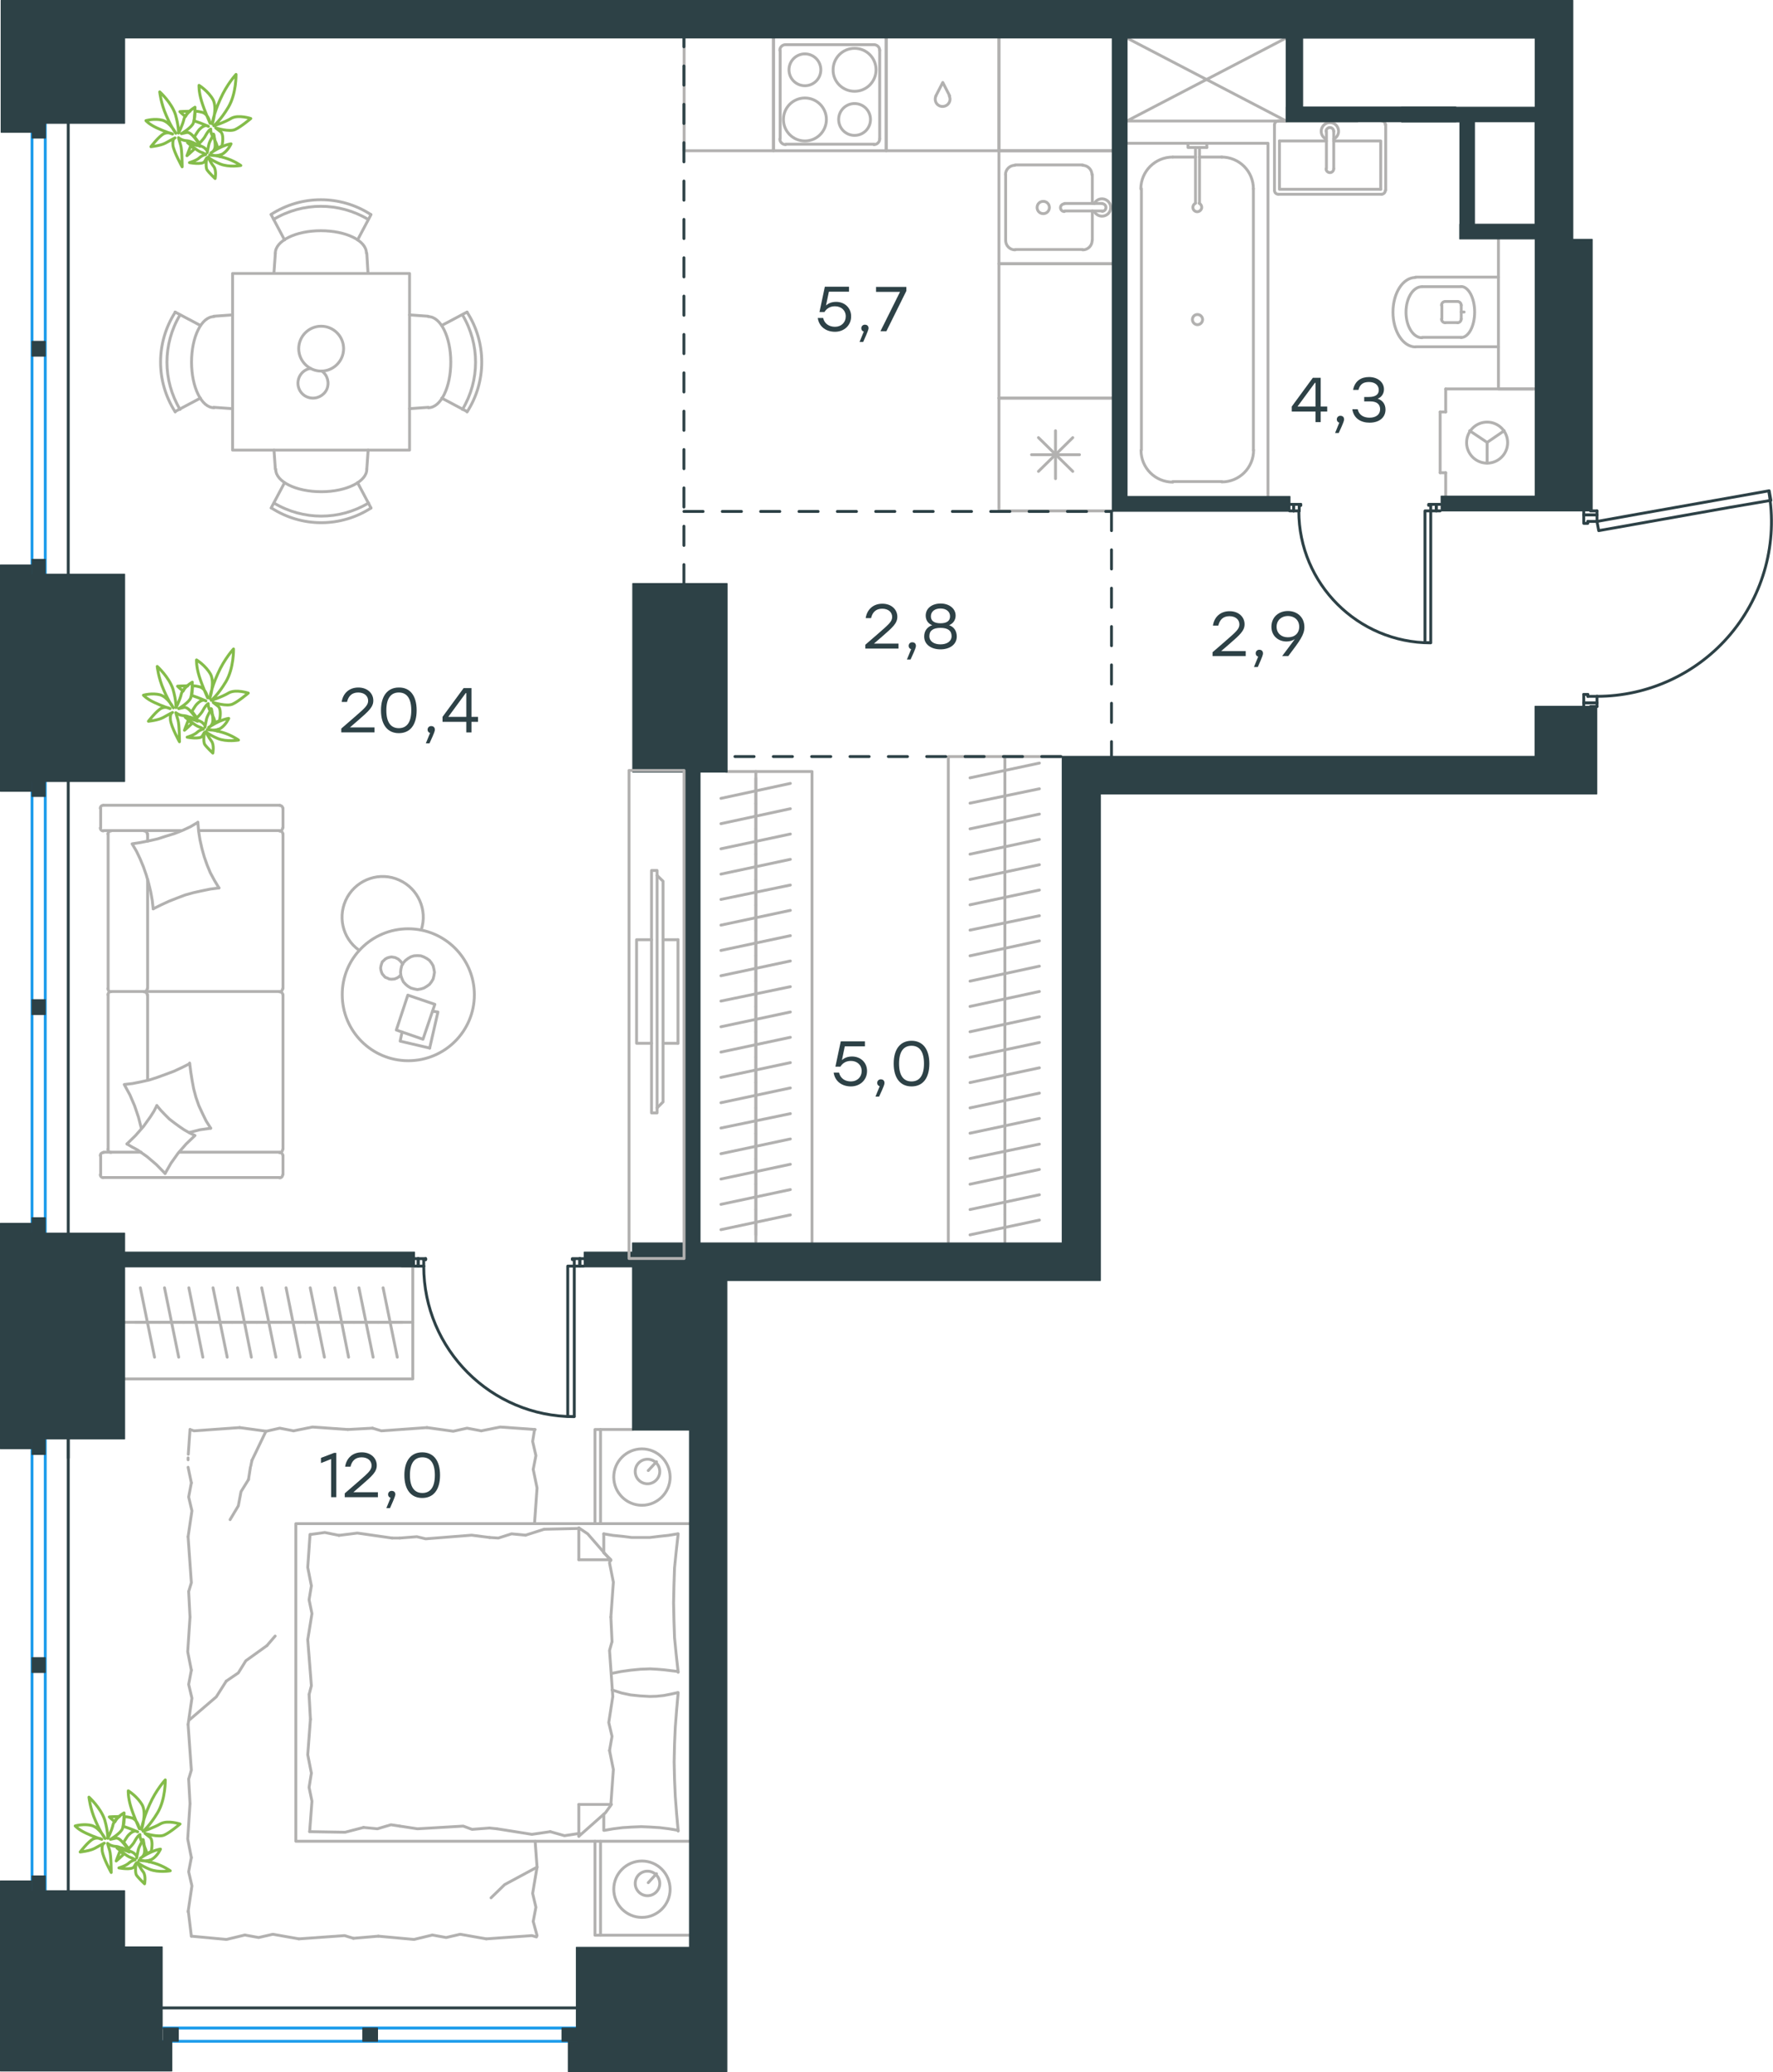 <?xml version="1.0" encoding="utf-8"?>
<!-- Generator: Adobe Illustrator 26.5.0, SVG Export Plug-In . SVG Version: 6.00 Build 0)  -->
<svg version="1.1" id="Слой_1" xmlns="http://www.w3.org/2000/svg" xmlns:xlink="http://www.w3.org/1999/xlink" x="0px" y="0px"
	 viewBox="0 0 924.7 1080.5" style="enable-background:new 0 0 924.7 1080.5;" xml:space="preserve">
<style type="text/css">
	.st0{fill:none;stroke:#2D4146;stroke-width:1.5;stroke-linecap:round;stroke-linejoin:round;stroke-miterlimit:22.926;}
	.st1{fill:none;stroke:#B2B1B0;stroke-width:1.5;stroke-linecap:round;stroke-linejoin:round;stroke-miterlimit:10;}
	.st2{fill:none;stroke:#1D9CEB;stroke-width:1.5;stroke-linecap:round;stroke-linejoin:round;stroke-miterlimit:22.926;}
	
		.st3{fill:none;stroke:#2D4146;stroke-width:1.5;stroke-linecap:round;stroke-linejoin:round;stroke-miterlimit:22.926;stroke-dasharray:10;}
	
		.st4{fill-rule:evenodd;clip-rule:evenodd;fill:#2D4146;stroke:#2D4146;stroke-width:0.5;stroke-linecap:round;stroke-linejoin:round;stroke-miterlimit:10;}
	.st5{fill:#2D4146;}
	.st6{fill:none;stroke:#84BC4A;stroke-width:1.5;stroke-linecap:round;stroke-linejoin:round;stroke-miterlimit:22.926;}
</style>
<line class="st0" x1="674.7" y1="266.4" x2="672.6" y2="266.4"/>
<polyline class="st0" points="751.1,266.4 749.1,266.4 746.2,266.4 "/>
<line class="st0" x1="677.6" y1="266.4" x2="674.7" y2="266.4"/>
<path class="st0" d="M677.4,266.5c0,37.9,30.8,68.7,68.7,68.7"/>
<line class="st0" x1="674.7" y1="263" x2="678.4" y2="263"/>
<line class="st0" x1="749.1" y1="263" x2="751.1" y2="263"/>
<line class="st0" x1="746.2" y1="266.4" x2="746.2" y2="263.5"/>
<polyline class="st0" points="749.1,263 745.1,263 745.1,263.5 746.2,263.5 "/>
<line class="st0" x1="677.6" y1="263.5" x2="678.4" y2="263.5"/>
<line class="st0" x1="672.6" y1="263" x2="674.7" y2="263"/>
<line class="st0" x1="677.6" y1="266.4" x2="677.6" y2="263.5"/>
<line class="st0" x1="678.4" y1="263.5" x2="678.4" y2="263"/>
<line class="st0" x1="749.1" y1="266.4" x2="749.1" y2="263"/>
<line class="st0" x1="674.7" y1="266.4" x2="674.7" y2="263"/>
<line class="st0" x1="749.1" y1="266.4" x2="749.1" y2="263"/>
<line class="st0" x1="674.7" y1="266.4" x2="674.7" y2="263"/>
<polygon class="st0" points="746.2,335.1 743.2,335.1 743.2,313.5 743.2,266.4 746.2,266.4 746.2,288 "/>
<line class="st0" x1="218.1" y1="660.2" x2="216.2" y2="660.2"/>
<polyline class="st0" points="304.3,660.2 302.4,660.2 299.5,660.2 "/>
<line class="st0" x1="221" y1="660.2" x2="218.1" y2="660.2"/>
<path class="st0" d="M221,660.3c0,43.3,35.1,78.4,78.4,78.4"/>
<line class="st0" x1="218.1" y1="656.3" x2="222" y2="656.3"/>
<line class="st0" x1="302.4" y1="656.3" x2="304.3" y2="656.3"/>
<line class="st0" x1="299.5" y1="660.2" x2="299.5" y2="656.8"/>
<polyline class="st0" points="302.4,656.3 298.5,656.3 298.5,656.8 299.5,656.8 "/>
<line class="st0" x1="221" y1="656.8" x2="222" y2="656.8"/>
<line class="st0" x1="216.2" y1="656.3" x2="218.1" y2="656.3"/>
<line class="st0" x1="221" y1="660.2" x2="221" y2="656.8"/>
<line class="st0" x1="222" y1="656.8" x2="222" y2="656.3"/>
<line class="st0" x1="302.4" y1="660.2" x2="302.4" y2="656.3"/>
<line class="st0" x1="218.1" y1="660.2" x2="218.1" y2="656.3"/>
<line class="st0" x1="302.4" y1="660.2" x2="302.4" y2="656.3"/>
<line class="st0" x1="218.1" y1="660.2" x2="218.1" y2="656.3"/>
<polygon class="st0" points="299.5,738.6 296.1,738.6 296.1,717.1 296.1,660.2 299.5,660.2 299.5,681.8 "/>
<line class="st0" x1="832.9" y1="366.5" x2="832.9" y2="368.4"/>
<polyline class="st0" points="832.9,266.4 832.9,268.5 832.9,271.9 "/>
<line class="st0" x1="832.9" y1="363.1" x2="832.9" y2="366.5"/>
<path class="st0" d="M832.8,363.1c26.9,0,52.5-11.9,69.8-32.5c17.3-20.7,24.6-47.9,19.9-74.4"/>
<line class="st0" x1="826" y1="366.5" x2="826" y2="362.1"/>
<line class="st0" x1="826" y1="268.5" x2="826" y2="266.4"/>
<line class="st0" x1="832.9" y1="271.9" x2="828.1" y2="271.9"/>
<polyline class="st0" points="826,268.5 826,272.9 828.1,272.9 828.1,271.9 "/>
<polyline class="st0" points="832.9,266.4 832.4,266.4 829.5,266.4 "/>
<line class="st0" x1="828.1" y1="363.1" x2="828.1" y2="362.1"/>
<line class="st0" x1="826" y1="368.4" x2="826" y2="366.5"/>
<polyline class="st0" points="832.9,368.4 832.4,368.4 829.5,368.4 "/>
<line class="st0" x1="832.9" y1="363.1" x2="828.1" y2="363.1"/>
<line class="st0" x1="828.1" y1="362.1" x2="826" y2="362.1"/>
<line class="st0" x1="832.9" y1="268.5" x2="826" y2="268.5"/>
<line class="st0" x1="832.9" y1="366.5" x2="826" y2="366.5"/>
<line class="st0" x1="832.9" y1="268.5" x2="826" y2="268.5"/>
<line class="st0" x1="832.9" y1="366.5" x2="826" y2="366.5"/>
<polygon class="st0" points="922.7,255.9 923.6,260.9 902.5,264.5 833.8,276.7 832.9,271.9 854.1,268.1 "/>
<line class="st1" x1="524.1" y1="646.7" x2="524.1" y2="633.5"/>
<line class="st1" x1="542.1" y1="636.2" x2="505.9" y2="643.9"/>
<line class="st1" x1="524.1" y1="633.5" x2="524.1" y2="620.3"/>
<line class="st1" x1="542.1" y1="623" x2="505.9" y2="630.7"/>
<line class="st1" x1="524.1" y1="620.3" x2="524.1" y2="607.1"/>
<line class="st1" x1="542.1" y1="609.8" x2="505.9" y2="617.5"/>
<line class="st1" x1="524.1" y1="607.1" x2="524.1" y2="593.7"/>
<line class="st1" x1="542.1" y1="596.6" x2="505.9" y2="604.1"/>
<line class="st1" x1="524.1" y1="593.7" x2="524.1" y2="580.5"/>
<line class="st1" x1="542.1" y1="583.2" x2="505.9" y2="590.9"/>
<line class="st1" x1="524.1" y1="580.5" x2="524.1" y2="567.3"/>
<line class="st1" x1="542.1" y1="570" x2="505.9" y2="577.7"/>
<line class="st1" x1="524.1" y1="567.3" x2="524.1" y2="554.1"/>
<line class="st1" x1="542.1" y1="556.8" x2="505.9" y2="564.5"/>
<line class="st1" x1="524.1" y1="554.1" x2="524.1" y2="540.7"/>
<line class="st1" x1="542.1" y1="543.6" x2="505.9" y2="551.3"/>
<line class="st1" x1="524.1" y1="540.7" x2="524.1" y2="527.5"/>
<line class="st1" x1="542.1" y1="530.2" x2="505.9" y2="538"/>
<line class="st1" x1="524.1" y1="527.5" x2="524.1" y2="514.3"/>
<line class="st1" x1="542.1" y1="517" x2="505.9" y2="524.8"/>
<line class="st1" x1="524.1" y1="514.3" x2="524.1" y2="501.1"/>
<line class="st1" x1="542.1" y1="503.8" x2="505.9" y2="511.6"/>
<line class="st1" x1="524.1" y1="501.1" x2="524.1" y2="487.9"/>
<line class="st1" x1="542.1" y1="490.6" x2="505.9" y2="498.4"/>
<line class="st1" x1="524.1" y1="487.9" x2="524.1" y2="474.5"/>
<line class="st1" x1="542.1" y1="477.5" x2="505.9" y2="485"/>
<line class="st1" x1="524.1" y1="647.5" x2="524.1" y2="394.5"/>
<line class="st1" x1="524.1" y1="474.5" x2="524.1" y2="461.3"/>
<line class="st1" x1="542.1" y1="464.1" x2="505.9" y2="471.8"/>
<line class="st1" x1="524.1" y1="461.3" x2="524.1" y2="448.1"/>
<line class="st1" x1="542.1" y1="450.9" x2="505.9" y2="458.6"/>
<line class="st1" x1="524.1" y1="448.1" x2="524.1" y2="434.9"/>
<line class="st1" x1="542.1" y1="437.7" x2="505.9" y2="445.4"/>
<line class="st1" x1="524.1" y1="434.9" x2="524.1" y2="421.7"/>
<line class="st1" x1="542.1" y1="424.5" x2="505.9" y2="432.2"/>
<line class="st1" x1="524.1" y1="421.7" x2="524.1" y2="408.3"/>
<line class="st1" x1="542.1" y1="411.3" x2="505.9" y2="418.8"/>
<line class="st1" x1="524.1" y1="408.3" x2="524.1" y2="395.2"/>
<line class="st1" x1="542.1" y1="397.9" x2="505.9" y2="405.6"/>
<polyline class="st1" points="553.4,394.5 494.6,394.5 494.6,647.5 "/>
<line class="st1" x1="394.2" y1="405.8" x2="394.2" y2="419"/>
<line class="st1" x1="376" y1="416.3" x2="412.2" y2="408.5"/>
<line class="st1" x1="394.2" y1="419" x2="394.2" y2="432.2"/>
<line class="st1" x1="376" y1="429.5" x2="412.2" y2="421.7"/>
<line class="st1" x1="394.2" y1="432.2" x2="394.2" y2="445.4"/>
<line class="st1" x1="376" y1="442.6" x2="412.2" y2="434.9"/>
<line class="st1" x1="394.2" y1="445.4" x2="394.2" y2="458.6"/>
<line class="st1" x1="376" y1="455.8" x2="412.2" y2="448.1"/>
<line class="st1" x1="394.2" y1="458.6" x2="394.2" y2="472"/>
<line class="st1" x1="376" y1="469" x2="412.2" y2="461.5"/>
<line class="st1" x1="394.2" y1="472" x2="394.2" y2="485.2"/>
<line class="st1" x1="376" y1="482.4" x2="412.2" y2="474.7"/>
<line class="st1" x1="394.2" y1="485.2" x2="394.2" y2="498.4"/>
<line class="st1" x1="376" y1="495.6" x2="412.2" y2="487.9"/>
<line class="st1" x1="394.2" y1="498.4" x2="394.2" y2="511.6"/>
<line class="st1" x1="376" y1="508.8" x2="412.2" y2="501.1"/>
<line class="st1" x1="394.2" y1="511.6" x2="394.2" y2="524.9"/>
<line class="st1" x1="376" y1="522" x2="412.2" y2="514.5"/>
<line class="st1" x1="394.2" y1="524.9" x2="394.2" y2="538.1"/>
<line class="st1" x1="376" y1="535.4" x2="412.2" y2="527.7"/>
<line class="st1" x1="394.2" y1="538.1" x2="394.2" y2="551.3"/>
<line class="st1" x1="376" y1="548.6" x2="412.2" y2="540.9"/>
<line class="st1" x1="394.2" y1="551.3" x2="394.2" y2="564.5"/>
<line class="st1" x1="376" y1="561.8" x2="412.2" y2="554.1"/>
<line class="st1" x1="394.2" y1="402.3" x2="394.2" y2="647.5"/>
<line class="st1" x1="394.2" y1="564.5" x2="394.2" y2="577.7"/>
<line class="st1" x1="376" y1="575" x2="412.2" y2="567.3"/>
<line class="st1" x1="394.2" y1="577.7" x2="394.2" y2="591.1"/>
<line class="st1" x1="376" y1="588.2" x2="412.2" y2="580.7"/>
<line class="st1" x1="394.2" y1="591.1" x2="394.2" y2="604.3"/>
<line class="st1" x1="376" y1="601.6" x2="412.2" y2="593.9"/>
<line class="st1" x1="394.2" y1="604.3" x2="394.2" y2="617.5"/>
<line class="st1" x1="376" y1="614.8" x2="412.2" y2="607.1"/>
<line class="st1" x1="394.2" y1="617.5" x2="394.2" y2="630.7"/>
<line class="st1" x1="376" y1="628" x2="412.2" y2="620.3"/>
<line class="st1" x1="394.2" y1="630.7" x2="394.2" y2="643.9"/>
<line class="st1" x1="376" y1="641.2" x2="412.2" y2="633.5"/>
<polyline class="st1" points="423.5,647.5 423.5,402.3 378.9,402.3 "/>
<line class="st1" x1="209.8" y1="689.5" x2="197.2" y2="689.5"/>
<line class="st1" x1="199.8" y1="671.5" x2="207.2" y2="707.7"/>
<line class="st1" x1="197.2" y1="689.5" x2="184.6" y2="689.5"/>
<line class="st1" x1="187.2" y1="671.5" x2="194.6" y2="707.7"/>
<line class="st1" x1="184.6" y1="689.5" x2="171.8" y2="689.5"/>
<line class="st1" x1="174.6" y1="671.5" x2="181.8" y2="707.7"/>
<line class="st1" x1="161.8" y1="671.5" x2="169.2" y2="707.7"/>
<line class="st1" x1="171.8" y1="689.5" x2="159.2" y2="689.5"/>
<line class="st1" x1="149.2" y1="671.5" x2="156.5" y2="707.7"/>
<line class="st1" x1="159.2" y1="689.5" x2="146.5" y2="689.5"/>
<line class="st1" x1="215.3" y1="689.5" x2="65.2" y2="689.5"/>
<line class="st1" x1="136.5" y1="671.5" x2="143.9" y2="707.7"/>
<line class="st1" x1="146.5" y1="689.5" x2="133.9" y2="689.5"/>
<line class="st1" x1="123.9" y1="671.5" x2="131.1" y2="707.7"/>
<line class="st1" x1="133.9" y1="689.5" x2="121.1" y2="689.5"/>
<line class="st1" x1="121.1" y1="689.5" x2="108.5" y2="689.5"/>
<line class="st1" x1="111.1" y1="671.5" x2="118.5" y2="707.7"/>
<line class="st1" x1="108.5" y1="689.5" x2="95.8" y2="689.5"/>
<line class="st1" x1="98.5" y1="671.5" x2="105.8" y2="707.7"/>
<line class="st1" x1="95.8" y1="689.5" x2="83.2" y2="689.5"/>
<line class="st1" x1="85.8" y1="671.5" x2="93.2" y2="707.7"/>
<line class="st1" x1="83.2" y1="689.5" x2="70.6" y2="689.5"/>
<polyline class="st1" points="65.2,719 215.3,719 215.3,660.2 209.7,660.2 "/>
<line class="st1" x1="73.2" y1="671.5" x2="80.6" y2="707.7"/>
<line class="st1" x1="569.7" y1="125.3" x2="569.7" y2="110"/>
<path class="st1" d="M544.1,111.4c1.8,0,3.2-1.4,3.2-3.2c0-1.8-1.4-3.2-3.2-3.2c-1.8,0-3.2,1.4-3.2,3.2
	C540.9,110,542.3,111.4,544.1,111.4"/>
<path class="st1" d="M555.1,106.3c-1.1,0-2,0.9-2,2c0,1.1,0.9,2,2,2"/>
<line class="st1" x1="574.9" y1="110" x2="555.2" y2="110"/>
<path class="st1" d="M574.8,110.2c1.1,0,2-0.9,2-2c0-1.1-0.9-2-2-2"/>
<line class="st1" x1="574.9" y1="106.1" x2="555.2" y2="106.1"/>
<path class="st1" d="M570.7,110.2c0.9,1.9,3.1,2.9,5.1,2.4c2.1-0.5,3.5-2.3,3.5-4.4c0-2.1-1.5-3.9-3.5-4.4c-2.1-0.5-4.2,0.5-5.1,2.4
	"/>
<path class="st1" d="M564.7,130.3c2.7,0,4.9-2.2,4.9-4.9"/>
<path class="st1" d="M569.5,91.1c0-2.7-2.2-4.9-4.9-4.9"/>
<path class="st1" d="M524.5,125.4c0,2.7,2.2,4.9,4.9,4.9"/>
<path class="st1" d="M529.3,86.2c-2.7,0-4.9,2.2-4.9,4.9"/>
<line class="st1" x1="564.7" y1="130.1" x2="529.4" y2="130.1"/>
<line class="st1" x1="524.5" y1="125.3" x2="524.5" y2="91"/>
<line class="st1" x1="529.4" y1="86" x2="564.7" y2="86"/>
<line class="st1" x1="569.7" y1="91" x2="569.7" y2="106.1"/>
<polyline class="st1" points="580,137.5 521,137.5 521,78.6 580,78.6 "/>
<line class="st1" x1="541.6" y1="245.8" x2="559.5" y2="228.2"/>
<line class="st1" x1="559.5" y1="245.8" x2="541.6" y2="228.2"/>
<line class="st1" x1="538" y1="237.1" x2="563" y2="237.1"/>
<line class="st1" x1="550.5" y1="249.6" x2="550.5" y2="224.6"/>
<line class="st1" x1="521" y1="207.6" x2="580" y2="207.6"/>
<polyline class="st1" points="580,266.4 521,266.4 521,207.6 "/>
<path class="st1" d="M488.1,50.1c-0.7,1.6-0.3,3.5,1.1,4.6c1.4,1.1,3.3,1.1,4.8,0c1.4-1.1,1.9-3,1.1-4.6"/>
<polyline class="st1" points="495.3,50 491.7,43 488.1,50 "/>
<polyline class="st1" points="521,19.8 521,78.6 462.2,78.6 462.2,19.8 "/>
<polyline class="st1" points="580,137.5 521,137.5 521,207.6 580,207.6 "/>
<polyline class="st1" points="521,19.8 521,78.6 580,78.6 "/>
<polyline class="st1" points="356.8,19.8 356.8,78.6 403.4,78.6 403.4,19.8 "/>
<path class="st1" d="M445.7,47.6c6.2,0,11.2-5,11.2-11.2c0-6.2-5-11.2-11.2-11.2c-6.2,0-11.2,5-11.2,11.2
	C434.4,42.6,439.5,47.6,445.7,47.6"/>
<path class="st1" d="M445.7,70.6c4.6,0,8.3-3.7,8.3-8.3c0-4.6-3.7-8.3-8.3-8.3c-4.6,0-8.3,3.7-8.3,8.3
	C437.4,66.9,441.1,70.6,445.7,70.6"/>
<path class="st1" d="M419.8,73.5c6.2,0,11.2-5,11.2-11.2c0-6.2-5-11.2-11.2-11.2c-6.2,0-11.2,5-11.2,11.2
	C408.6,68.5,413.6,73.5,419.8,73.5"/>
<path class="st1" d="M419.8,44.7c4.6,0,8.3-3.7,8.3-8.3s-3.7-8.3-8.3-8.3c-4.6,0-8.3,3.7-8.3,8.3S415.2,44.7,419.8,44.7"/>
<path class="st1" d="M455.8,75.4c1.6,0,3-1.3,3-3"/>
<path class="st1" d="M458.8,26.3c0-1.7-1.3-3-3-3"/>
<path class="st1" d="M406.7,72.4c0,1.6,1.3,3,3,3"/>
<path class="st1" d="M409.7,23.3c-1.7,0-3,1.3-3,3"/>
<line class="st1" x1="458.8" y1="72.3" x2="458.8" y2="26.2"/>
<line class="st1" x1="409.8" y1="75.2" x2="455.9" y2="75.2"/>
<line class="st1" x1="406.9" y1="26.2" x2="406.9" y2="72.3"/>
<line class="st1" x1="455.9" y1="23.3" x2="409.8" y2="23.3"/>
<polyline class="st1" points="403.4,19.8 403.4,78.6 462.2,78.6 462.2,19.8 "/>
<line class="st1" x1="611.7" y1="81.9" x2="623.5" y2="81.9"/>
<path class="st1" d="M623.5,106c-1,0.5-1.5,1.5-1.3,2.6c0.2,1.1,1.2,1.8,2.2,1.8c1.1,0,2-0.8,2.3-1.8c0.2-1.1-0.3-2.1-1.3-2.6"/>
<line class="st1" x1="623.5" y1="76.9" x2="623.5" y2="105.9"/>
<line class="st1" x1="625.6" y1="76.9" x2="625.6" y2="105.9"/>
<line class="st1" x1="629.4" y1="76.9" x2="629.4" y2="74.7"/>
<polyline class="st1" points="629.4,76.9 619.6,76.9 619.6,74.7 "/>
<path class="st1" d="M624.5,164c-1.5,0-2.6,1.2-2.6,2.6c0,1.5,1.2,2.7,2.6,2.7c1.5,0,2.7-1.2,2.7-2.7C627.2,165.2,626,164,624.5,164
	"/>
<path class="st1" d="M611.6,81.9c-9.1,0-16.6,7.4-16.6,16.6"/>
<path class="st1" d="M653.7,98.5c0-9.2-7.4-16.6-16.6-16.6"/>
<path class="st1" d="M595.1,234.8c0,9.2,7.4,16.6,16.6,16.6"/>
<path class="st1" d="M637.2,251.3c9.2,0,16.6-7.4,16.6-16.6"/>
<line class="st1" x1="637.3" y1="81.9" x2="625.6" y2="81.9"/>
<line class="st1" x1="595.3" y1="98.4" x2="595.3" y2="234.7"/>
<line class="st1" x1="611.7" y1="251.1" x2="637.3" y2="251.1"/>
<line class="st1" x1="653.7" y1="234.7" x2="653.7" y2="98.4"/>
<polyline class="st1" points="661.3,258.7 661.3,74.7 587.7,74.7 "/>
<line class="st1" x1="762.1" y1="162.7" x2="763.6" y2="162.7"/>
<path class="st1" d="M753.8,157.2c-1.1,0-2,0.9-2,2"/>
<path class="st1" d="M751.8,166.3c0,1.1,0.9,2,2,2"/>
<path class="st1" d="M762.1,159.2c0-1.1-0.9-2-2-2"/>
<path class="st1" d="M760.1,168.3c1.1,0,2-0.9,2-2"/>
<line class="st1" x1="760.2" y1="157.2" x2="753.8" y2="157.2"/>
<line class="st1" x1="752" y1="159.1" x2="752" y2="166.3"/>
<line class="st1" x1="753.8" y1="168.2" x2="760.2" y2="168.2"/>
<line class="st1" x1="762.1" y1="166.3" x2="762.1" y2="159.1"/>
<path class="st1" d="M762,176c3.9,0,7.1-5.9,7.1-13.3c0-7.3-3.2-13.3-7.1-13.3"/>
<line class="st1" x1="741.7" y1="149.5" x2="762.1" y2="149.5"/>
<path class="st1" d="M741.6,149.5c-4.6,0-8.3,5.9-8.3,13.3c0,7.3,3.7,13.3,8.3,13.3"/>
<line class="st1" x1="741.7" y1="175.9" x2="762.1" y2="175.9"/>
<path class="st1" d="M738.2,144.7c-6.5,0-11.7,8.1-11.7,18.1c0,10,5.3,18.1,11.7,18.1"/>
<line class="st1" x1="738.3" y1="144.5" x2="781.5" y2="144.5"/>
<line class="st1" x1="738.3" y1="180.8" x2="781.5" y2="180.8"/>
<polyline class="st1" points="781.5,124.3 781.5,202.8 800.1,202.8 "/>
<line class="st1" x1="691.8" y1="73.5" x2="667.3" y2="73.5"/>
<polyline class="st1" points="695.6,73.5 720.1,73.5 720.1,98.7 "/>
<polyline class="st1" points="720.1,98.7 667.3,98.7 667.3,73.5 "/>
<path class="st1" d="M664.7,99.3c0,1.1,0.9,2,2,2"/>
<path class="st1" d="M720.5,101.3c1.1,0,2-0.9,2-2"/>
<path class="st1" d="M666.7,63.1c-1.1,0-2,0.9-2,2"/>
<path class="st1" d="M722.5,65c0-1.1-0.9-2-2-2"/>
<path class="st1" d="M691.6,88c0,1.1,0.9,2,2,2c1.1,0,2-0.9,2-2"/>
<line class="st1" x1="691.8" y1="68.4" x2="691.8" y2="87.9"/>
<path class="st1" d="M695.6,68.5c0-1.1-0.9-2-2-2c-1.1,0-2,0.9-2,2"/>
<line class="st1" x1="695.6" y1="68.4" x2="695.6" y2="87.9"/>
<path class="st1" d="M695.6,72.5c1.9-0.9,2.9-3.1,2.4-5.1c-0.5-2.1-2.3-3.5-4.4-3.5c-2.1,0-3.9,1.5-4.4,3.5
	c-0.5,2.1,0.5,4.2,2.4,5.1"/>
<line class="st1" x1="664.7" y1="64.9" x2="664.7" y2="99.2"/>
<line class="st1" x1="666.8" y1="101.3" x2="720.6" y2="101.3"/>
<line class="st1" x1="722.7" y1="99.2" x2="722.7" y2="64.9"/>
<line class="st1" x1="707.9" y1="63.1" x2="666.8" y2="63.1"/>
<line class="st1" x1="754" y1="214.8" x2="751.1" y2="214.8"/>
<line class="st1" x1="754" y1="246.5" x2="751.1" y2="246.5"/>
<line class="st1" x1="754" y1="202.8" x2="754" y2="214.8"/>
<line class="st1" x1="754" y1="258.7" x2="754" y2="246.5"/>
<polyline class="st1" points="784.5,224.6 775.6,230.7 766.5,224.6 "/>
<line class="st1" x1="775.6" y1="230.7" x2="775.6" y2="241.5"/>
<path class="st1" d="M775.6,220.1c-5.9,0-10.7,4.8-10.7,10.7s4.8,10.7,10.7,10.7c5.9,0,10.7-4.8,10.7-10.7S781.5,220.1,775.6,220.1"
	/>
<line class="st1" x1="800.1" y1="202.8" x2="754" y2="202.8"/>
<line class="st1" x1="751.1" y1="214.8" x2="751.1" y2="246.5"/>
<line class="st1" x1="670.8" y1="63.1" x2="587.7" y2="19.8"/>
<polyline class="st1" points="670.8,19.8 587.7,63.1 670.8,63.1 "/>
<g>
	<g>
		<path class="st1" d="M142.9,262.3c15.2,9.1,34.1,9.1,49.3,0"/>
		<path class="st1" d="M141.6,264.9c15.8,10.2,36.1,10.2,51.9,0"/>
		<line class="st1" x1="186.5" y1="251.7" x2="193.5" y2="264.9"/>
		<line class="st1" x1="148.4" y1="251.7" x2="141.4" y2="264.9"/>
		<line class="st1" x1="143.6" y1="244.6" x2="142.9" y2="234.7"/>
		<line class="st1" x1="191.3" y1="244.6" x2="192" y2="234.7"/>
		<path class="st1" d="M143.8,244.7c0,6.5,10.6,11.7,23.8,11.7c13.1,0,23.7-5.3,23.7-11.7"/>
	</g>
	<path class="st1" d="M93.9,164.2c-9.1,15.2-9.1,34.1,0,49.3"/>
	<path class="st1" d="M91.4,162.8c-10.2,15.8-10.2,36.2,0,52"/>
	<line class="st1" x1="104.5" y1="169.7" x2="91.3" y2="162.7"/>
	<line class="st1" x1="104.5" y1="207.6" x2="91.3" y2="214.6"/>
	<line class="st1" x1="111.5" y1="212.4" x2="121.3" y2="213.1"/>
	<line class="st1" x1="111.5" y1="164.9" x2="121.3" y2="164.2"/>
	<path class="st1" d="M111.6,165.1c-6.5,0-11.7,10.6-11.7,23.7c0,13.1,5.2,23.8,11.7,23.8"/>
	<path class="st1" d="M241.2,213.5c9.1-15.2,9.1-34.1,0-49.3"/>
	<path class="st1" d="M243.6,214.8c10.2-15.8,10.2-36.2,0-52"/>
	<line class="st1" x1="230.4" y1="169.7" x2="243.6" y2="162.7"/>
	<line class="st1" x1="230.4" y1="207.6" x2="243.6" y2="214.6"/>
	<line class="st1" x1="223.3" y1="212.4" x2="213.6" y2="213.1"/>
	<line class="st1" x1="223.3" y1="164.9" x2="213.6" y2="164.2"/>
	<path class="st1" d="M223.4,212.6c6.5,0,11.7-10.6,11.7-23.8c0-13.1-5.3-23.7-11.7-23.7"/>
	<path class="st1" d="M161.9,192.1c-3.7,0.6-6.4,3.8-6.5,7.5c-0.1,3.7,2.4,7,6.1,7.8c3.6,0.8,7.3-1,8.9-4.3c1.5-3.4,0.5-7.4-2.5-9.6
		"/>
	<path class="st1" d="M167.5,193.5c6.5,0,11.7-5.3,11.7-11.7c0-6.5-5.3-11.7-11.7-11.7c-6.5,0-11.7,5.3-11.7,11.7
		C155.8,188.3,161.1,193.5,167.5,193.5"/>
	<rect x="121.3" y="142.6" class="st1" width="92.3" height="92.1"/>
	<g>
		<path class="st1" d="M192,114.4c-15.2-9.1-34.1-9.1-49.3,0"/>
		<path class="st1" d="M193.3,111.8c-15.8-10.2-36.1-10.2-51.9,0"/>
		<line class="st1" x1="148.4" y1="125.1" x2="141.4" y2="111.9"/>
		<line class="st1" x1="186.5" y1="125.1" x2="193.5" y2="111.9"/>
		<line class="st1" x1="191.3" y1="132.1" x2="191.9" y2="142"/>
		<line class="st1" x1="143.6" y1="132.1" x2="142.9" y2="142"/>
		<path class="st1" d="M191.1,132c0-6.5-10.6-11.7-23.8-11.7c-13.1,0-23.7,5.3-23.7,11.7"/>
	</g>
</g>
<line class="st1" x1="301.9" y1="797" x2="283.8" y2="797.4"/>
<line class="st1" x1="131.4" y1="761.5" x2="130.8" y2="764.4"/>
<line class="st1" x1="130.6" y1="765.1" x2="129.6" y2="771.5"/>
<line class="st1" x1="138.7" y1="746.3" x2="131.4" y2="761.5"/>
<polyline class="st1" points="129.6,771.5 125.7,777.8 124.3,785.2 120,792.4 "/>
<polyline class="st1" points="280.1,973.6 263.2,982.7 256.1,989.6 "/>
<polyline class="st1" points="98.8,896.8 112.8,884.8 118,876.6 "/>
<line class="st1" x1="139.2" y1="858.1" x2="143.5" y2="853.1"/>
<polyline class="st1" points="118,876.6 124.3,872.3 128.2,866 139.2,858.1 "/>
<line class="st1" x1="280.1" y1="1009.3" x2="278.1" y2="1001.9"/>
<line class="st1" x1="280.1" y1="973.6" x2="279.1" y2="960.1"/>
<polyline class="st1" points="278.1,1001.9 279.5,994.5 277.8,987.3 280.1,973.6 "/>
<polyline class="st1" points="197.3,1009.6 215.9,1011.3 225.5,1009 "/>
<polyline class="st1" points="253.6,1011 277.4,1009.3 279.8,1010 "/>
<polyline class="st1" points="225.5,1009 232.7,1010.3 240,1008.6 253.6,1011 "/>
<polyline class="st1" points="99.8,1009.6 118.1,1011.3 127.7,1009 "/>
<polyline class="st1" points="155.9,1011 179.7,1009.3 184.3,1010.7 "/>
<polyline class="st1" points="127.7,1009 134.9,1010.3 142.3,1008.6 155.9,1011 "/>
<line class="st1" x1="184.3" y1="1010.7" x2="197.3" y2="1009.6"/>
<polyline class="st1" points="99.1,940.5 97.9,958.9 99.8,968.6 "/>
<polyline class="st1" points="99.8,968.6 98.4,976 100.1,983.4 98.1,996.9 "/>
<line class="st1" x1="98.2" y1="996.4" x2="99.8" y2="1009.6"/>
<polyline class="st1" points="99.1,843.2 97.9,861.3 99.8,870.9 "/>
<polyline class="st1" points="98.1,899.2 99.8,923 98.4,927.7 "/>
<polyline class="st1" points="99.8,870.9 98.4,878.3 100.1,885.5 98.1,899.2 "/>
<line class="st1" x1="98.4" y1="927.7" x2="99.1" y2="940.5"/>
<line class="st1" x1="98.1" y1="765.1" x2="99.8" y2="773.2"/>
<line class="st1" x1="99.1" y1="745.4" x2="98.2" y2="758.3"/>
<line class="st1" x1="98.1" y1="760.2" x2="98.1" y2="761.2"/>
<polyline class="st1" points="98.1,801.3 99.8,825.3 98.4,829.9 "/>
<polyline class="st1" points="99.8,773.2 98.4,780.6 100.1,787.8 98.1,801.3 "/>
<line class="st1" x1="98.4" y1="829.9" x2="99.1" y2="843.2"/>
<polyline class="st1" points="181.4,745.4 163,744.1 153.1,746.1 "/>
<polyline class="st1" points="125,744.4 101.2,746.1 99.1,745.4 "/>
<polyline class="st1" points="153.1,746.1 145.9,744.7 138.9,746.3 125,744.4 "/>
<polyline class="st1" points="279.1,745.4 260.9,744.1 251,746.1 "/>
<polyline class="st1" points="222.7,744.4 198.9,746.1 194.3,744.7 "/>
<polyline class="st1" points="251,746.1 243.6,744.7 236.4,746.3 222.7,744.4 "/>
<line class="st1" x1="194.3" y1="744.7" x2="181.4" y2="745.4"/>
<polyline class="st1" points="278.8,794.1 280.1,775.9 278.1,766.2 "/>
<polyline class="st1" points="278.1,766.2 279.5,759 277.8,751.6 278.8,745.4 "/>
<polyline class="st1" points="318.6,843.2 319.9,825 317.9,815 318.2,813.3 "/>
<polyline class="st1" points="318.6,940.9 319.9,922.7 317.9,912.8 "/>
<polyline class="st1" points="319.6,884.6 317.9,860.6 319.2,856 "/>
<polyline class="st1" points="317.9,912.8 319.2,905.4 317.5,898.2 319.6,884.6 "/>
<line class="st1" x1="319.2" y1="856" x2="318.6" y2="843.2"/>
<polyline class="st1" points="314.9,799.8 319.6,800.6 324.6,801.1 329.4,801.7 334.2,801.7 338.9,801.7 343.9,801.1 348.6,800.6 
	353.4,799.8 "/>
<polyline class="st1" points="353.7,799.8 352.7,808.7 351.8,817.6 351.5,826.7 351.3,835.8 351.5,844.9 351.8,853.9 352.7,863 
	353.7,872 "/>
<polyline class="st1" points="259.2,953.6 277.4,956.5 287,955.1 "/>
<polyline class="st1" points="287,955.1 294.4,957.2 301.6,956.1 302.3,956.1 "/>
<line class="st1" x1="255.3" y1="953.2" x2="259.2" y2="953.6"/>
<polyline class="st1" points="208.5,952.2 217.7,953.6 241.6,952.2 246.2,953.9 255.3,953.2 "/>
<polyline class="st1" points="161.5,955.1 180,955.4 189.6,952.9 "/>
<polyline class="st1" points="189.6,952.9 196.8,953.6 203.9,951.5 208.5,952.2 "/>
<polyline class="st1" points="204.5,802 186.4,799.4 176.8,800.6 "/>
<polyline class="st1" points="176.8,800.6 169.4,799.1 162.2,800.1 "/>
<line class="st1" x1="208.5" y1="802" x2="204.5" y2="802"/>
<polyline class="st1" points="255.3,801.7 246,800.5 222,802.4 217.4,801.3 208.5,802 "/>
<line class="st1" x1="283.8" y1="797.4" x2="274.1" y2="800.5"/>
<polyline class="st1" points="274.1,800.5 266.8,799.8 259.9,802 255.3,801.7 "/>
<polyline class="st1" points="353.7,871.6 346.3,870.7 342.6,870.4 339.1,870.2 334,870.4 328.9,870.9 323.9,871.6 318.9,872.6 "/>
<polyline class="st1" points="353.7,954.4 348.9,953.6 344.1,953 339.3,952.7 334.5,952.5 329.5,952.7 324.7,953 319.9,953.6 
	315.3,954.4 "/>
<polyline class="st1" points="319.2,881.2 324.2,882.8 328.9,883.8 333.7,884.3 338.8,884.6 342.4,884.5 346.2,884.1 349.8,883.4 
	353.4,882.6 "/>
<polyline class="st1" points="353.7,882.6 352.9,891.5 352.2,900.6 351.8,909.5 351.6,918.8 351.8,927.7 352.2,936.8 352.9,945.9 
	353.7,954.8 "/>
<polyline class="st1" points="161.9,896.5 160.5,915 162.4,924.6 "/>
<polyline class="st1" points="162.4,924.6 161.2,932 162.7,939.2 161.5,955.1 "/>
<polyline class="st1" points="161.7,800.1 160.5,817.3 162.4,826.9 "/>
<polyline class="st1" points="160.5,855 162.4,879 161.2,883.6 "/>
<polyline class="st1" points="162.4,826.9 161.2,834.2 162.7,841.4 160.5,855 "/>
<line class="st1" x1="161.2" y1="883.6" x2="161.9" y2="896.5"/>
<line class="st1" x1="301.9" y1="957.5" x2="301.9" y2="940.9"/>
<polyline class="st1" points="318.6,813.7 306.5,799.8 301.9,796.7 "/>
<line class="st1" x1="318.6" y1="940.9" x2="301.9" y2="940.9"/>
<line class="st1" x1="314.9" y1="799.8" x2="314.9" y2="809.4"/>
<polyline class="st1" points="301.9,957.5 315.8,945.2 318.9,940.9 "/>
<line class="st1" x1="301.9" y1="796.7" x2="301.9" y2="813.3"/>
<polyline class="st1" points="314.9,809.7 318.6,813.3 301.9,813.3 "/>
<line class="st1" x1="314.9" y1="946" x2="314.9" y2="954.4"/>
<line class="st1" x1="338.1" y1="766.8" x2="342.4" y2="762.2"/>
<path class="st1" d="M337.7,760.9c-3.6,0-6.4,2.9-6.4,6.4c0,3.6,2.9,6.4,6.4,6.4c3.5,0,6.4-2.9,6.4-6.4
	C344.1,763.7,341.2,760.9,337.7,760.9"/>
<path class="st1" d="M334.8,755.5c-8.1,0-14.7,6.6-14.7,14.7c0,8.1,6.6,14.7,14.7,14.7c8.1,0,14.7-6.6,14.7-14.7
	C349.4,762.1,342.9,755.5,334.8,755.5"/>
<line class="st1" x1="338.1" y1="981.7" x2="342.4" y2="977"/>
<path class="st1" d="M337.7,975.7c-3.6,0-6.4,2.9-6.4,6.4c0,3.5,2.9,6.4,6.4,6.4c3.5,0,6.4-2.9,6.4-6.4
	C344.1,978.6,341.2,975.7,337.7,975.7"/>
<path class="st1" d="M334.8,970.4c-8.1,0-14.7,6.6-14.7,14.7c0,8.1,6.6,14.7,14.7,14.7c8.1,0,14.7-6.6,14.7-14.7
	C349.4,976.9,342.9,970.4,334.8,970.4"/>
<line class="st1" x1="313.2" y1="794.5" x2="313.2" y2="745.4"/>
<line class="st1" x1="313.2" y1="1009.1" x2="313.2" y2="960.1"/>
<polyline class="st1" points="329.9,745.4 310.3,745.4 310.3,794.5 "/>
<polyline class="st1" points="359.4,1009.1 310.3,1009.1 310.3,960.1 "/>
<polyline class="st1" points="359.4,794.5 154.3,794.5 154.3,960.1 359.4,960.1 "/>
<line class="st2" x1="16.7" y1="64.3" x2="16.7" y2="299.4"/>
<line class="st2" x1="23.6" y1="64.3" x2="23.6" y2="299.4"/>
<line class="st2" x1="16.7" y1="407.6" x2="16.7" y2="642.8"/>
<line class="st2" x1="23.6" y1="407.6" x2="23.6" y2="642.8"/>
<line class="st2" x1="16.7" y1="750.8" x2="16.7" y2="985.9"/>
<line class="st2" x1="23.6" y1="750.8" x2="23.6" y2="985.9"/>
<line class="st2" x1="301" y1="1064.4" x2="85.2" y2="1064.4"/>
<line class="st2" x1="300.9" y1="1057.5" x2="85.2" y2="1057.5"/>
<line class="st3" x1="356.7" y1="304.4" x2="356.7" y2="20"/>
<line class="st3" x1="356.7" y1="266.7" x2="579.7" y2="266.7"/>
<line class="st3" x1="553.3" y1="394.5" x2="378.6" y2="394.5"/>
<line class="st3" x1="579.7" y1="266.7" x2="579.7" y2="394.5"/>
<rect x="16.7" y="178" class="st4" width="6.9" height="7.7"/>
<rect x="16.7" y="407.6" class="st4" width="6.9" height="7.7"/>
<rect x="16.7" y="635" class="st4" width="6.9" height="7.7"/>
<rect x="16.7" y="521.3" class="st4" width="6.9" height="7.7"/>
<rect x="16.7" y="750.7" class="st4" width="6.9" height="7.7"/>
<rect x="16.7" y="864.4" class="st4" width="6.9" height="7.7"/>
<polygon class="st4" points="85.2,1064.3 84.6,1064.3 84.6,1015.2 65,1015.2 65,985.9 43.2,985.9 23.6,985.9 23.6,978.2 16.7,978.2 
	16.7,985.9 16.6,985.9 16.6,980.8 5.3,980.8 0.2,980.8 0.2,1074.8 0.2,1079.9 89.6,1079.9 89.6,1074.8 89.6,1064.4 93,1064.4 
	93,1057.5 85.2,1057.5 "/>
<rect x="189.2" y="1057.5" class="st4" width="7.7" height="6.9"/>
<polygon class="st4" points="16.6,412.6 16.6,407.5 65,407.5 65,299.4 23.6,299.4 23.6,291.7 16.7,291.7 16.7,299.4 16.6,299.4 
	16.6,294.6 5.3,294.6 0.2,294.6 0.2,412.6 5.3,412.6 "/>
<polygon class="st4" points="65,643 16.6,643 16.6,637.9 5.3,637.9 0.2,637.9 0.2,755.4 5.3,755.4 16.6,755.4 16.6,750.3 65,750.3 
	65,660.6 216.2,660.6 216.2,652.9 65,652.9 "/>
<g>
	<path class="st5" d="M649.7,342.1h-17.3v-2l6.7-5.8c5.6-4.9,7.3-6.3,7.3-8.7c0-2.5-2-4.3-5.2-4.3c-3.3,0-5.1,1.9-5.8,4.9h-2.8
		c0.7-4.6,4-7.5,8.7-7.5c4.7,0,7.8,3,7.8,6.8c0,3.4-2.4,5.5-7.8,10.2l-4.4,3.8h12.8V342.1z"/>
	<path class="st5" d="M656,347.8H654l2.2-5.4c-0.8-0.2-1.3-0.9-1.3-1.7c0-1.1,0.8-1.9,1.9-1.9c0.8,0,1.9,0.4,1.9,1.9
		C658.7,341.3,658.6,342,656,347.8z"/>
	<path class="st5" d="M680.3,327c0,4-2.4,7.2-8.4,15.1h-3.2l6.6-8.8c-1.2,0.7-2.6,1.2-4.3,1.2c-4.1,0-7.9-2.7-7.9-7.7
		c0-5,3.8-8.2,8.6-8.2C676.4,318.6,680.3,321.7,680.3,327z M677.6,326.8c0-3.5-2.6-5.6-5.9-5.6c-3.3,0-5.9,2.2-5.9,5.6
		c0,3.5,2.6,5.5,5.8,5.5C675.1,332.4,677.6,330.3,677.6,326.8z"/>
</g>
<g>
	<path class="st5" d="M468.6,338.2h-17.3v-2l6.7-5.8c5.6-4.9,7.3-6.3,7.3-8.7c0-2.5-2-4.3-5.2-4.3c-3.3,0-5.1,1.9-5.8,4.9h-2.8
		c0.7-4.6,4-7.5,8.7-7.5c4.7,0,7.8,3,7.8,6.8c0,3.4-2.4,5.5-7.8,10.2l-4.4,3.8h12.8V338.2z"/>
	<path class="st5" d="M474.9,343.9h-1.9l2.2-5.4c-0.8-0.2-1.3-0.9-1.3-1.7c0-1.1,0.8-1.9,1.9-1.9c0.8,0,1.9,0.4,1.9,1.9
		C477.7,337.3,477.6,338.1,474.9,343.9z"/>
	<path class="st5" d="M499,331.9c0,4.2-3.7,6.7-8.5,6.7s-8.5-2.5-8.5-6.7c0-2.8,1.5-5,4.2-5.9c-2.2-0.8-3.4-2.7-3.4-5
		c0-3.9,3.4-6.3,7.8-6.3c4.3,0,7.8,2.5,7.8,6.3c0,2.2-1.2,4.1-3.4,5C497.6,326.9,499,329.1,499,331.9z M496.3,331.7
		c0-2.9-2-4.3-5.8-4.3c-3.8,0-5.8,1.4-5.8,4.3c0,2.7,2.4,4.3,5.8,4.3C493.9,336,496.3,334.4,496.3,331.7z M485.5,321.4
		c0,2.1,1.4,3.6,5,3.6s5-1.5,5-3.6c0-2.5-2-4.1-5-4.1C487.6,317.3,485.5,318.8,485.5,321.4z"/>
</g>
<g>
	<path class="st5" d="M443.9,165c0,4.7-3.7,8-8.4,8c-4.4,0-8.3-2.4-9-7.2h2.8c0.7,3,3.1,4.6,6.2,4.6c3.3,0,5.6-2.3,5.6-5.4
		c0-3.2-2.4-5.3-5.6-5.3c-2.6,0-4.4,1.2-5.5,3h-2.6l2.8-13.2h12.6v2.6h-10.5l-1.5,7.2c1.3-1.2,3-1.9,5.3-1.9
		C440.3,157.4,443.9,160.3,443.9,165z"/>
	<path class="st5" d="M450.2,178.3h-1.9l2.2-5.4c-0.8-0.2-1.3-0.9-1.3-1.7c0-1.1,0.8-1.9,1.9-1.9c0.8,0,1.9,0.4,1.9,1.9
		C452.9,171.8,452.8,172.5,450.2,178.3z"/>
	<path class="st5" d="M472.7,149.6v2.1l-10.4,21h-3.1l10.2-20.5h-12.5v-2.6H472.7z"/>
</g>
<g>
	<path class="st5" d="M195.3,381.9H178v-2l6.7-5.8c5.6-4.9,7.3-6.3,7.3-8.7c0-2.5-2-4.3-5.2-4.3c-3.3,0-5.1,1.9-5.8,4.9h-2.8
		c0.7-4.6,4-7.5,8.7-7.5c4.7,0,7.8,3,7.8,6.8c0,3.4-2.4,5.5-7.8,10.2l-4.4,3.8h12.8V381.9z"/>
	<path class="st5" d="M217.3,370.4c0,7.6-3.4,11.9-9.3,11.9c-5.8,0-9.3-4.3-9.3-11.9s3.5-11.9,9.3-11.9
		C213.9,358.4,217.3,362.8,217.3,370.4z M214.5,370.4c0-6.6-2.6-9.3-6.5-9.3s-6.5,2.7-6.5,9.3c0,6.6,2.6,9.3,6.5,9.3
		S214.5,377,214.5,370.4z"/>
	<path class="st5" d="M224,387.6h-1.9l2.2-5.4c-0.8-0.2-1.3-0.9-1.3-1.7c0-1.1,0.8-1.9,1.9-1.9c0.8,0,1.9,0.4,1.9,1.9
		C226.8,381,226.7,381.8,224,387.6z"/>
	<path class="st5" d="M249.3,376.4h-3.4v5.5h-2.7v-5.5h-12.4v-2.6l11-15h4.1v15h3.4V376.4z M243.2,373.8v-12.4h-0.3l-9.1,12.4
		L243.2,373.8z"/>
</g>
<g>
	<path class="st5" d="M175.4,757.6v23.1h-2.7v-19.9l-5.3,2.1v-2.7l6.8-2.6H175.4z"/>
	<path class="st5" d="M197.1,780.7h-17.3v-2l6.7-5.8c5.6-4.9,7.3-6.3,7.3-8.7c0-2.5-2-4.3-5.2-4.3c-3.3,0-5.1,1.9-5.8,4.9h-2.8
		c0.7-4.6,4-7.5,8.7-7.5c4.7,0,7.8,3,7.8,6.8c0,3.4-2.4,5.5-7.8,10.2l-4.4,3.8h12.8V780.7z"/>
	<path class="st5" d="M203.4,786.4h-1.9l2.2-5.4c-0.8-0.2-1.3-0.9-1.3-1.7c0-1.1,0.8-1.9,1.9-1.9c0.8,0,1.9,0.4,1.9,1.9
		C206.1,779.9,206,780.6,203.4,786.4z"/>
	<path class="st5" d="M229.5,769.2c0,7.6-3.4,11.9-9.3,11.9c-5.8,0-9.3-4.3-9.3-11.9s3.5-11.9,9.3-11.9
		C226.1,757.3,229.5,761.6,229.5,769.2z M226.8,769.2c0-6.6-2.6-9.3-6.5-9.3s-6.5,2.7-6.5,9.3c0,6.6,2.6,9.3,6.5,9.3
		S226.8,775.8,226.8,769.2z"/>
</g>
<g>
	<path class="st5" d="M452.2,558.5c0,4.7-3.7,8-8.4,8c-4.4,0-8.3-2.4-9-7.2h2.8c0.7,3,3.1,4.6,6.2,4.6c3.3,0,5.6-2.3,5.6-5.4
		c0-3.2-2.4-5.3-5.6-5.3c-2.6,0-4.4,1.2-5.5,3h-2.6l2.8-13.2h12.6v2.6h-10.5l-1.5,7.2c1.3-1.2,3-1.9,5.3-1.9
		C448.6,550.9,452.2,553.8,452.2,558.5z"/>
	<path class="st5" d="M458.5,571.8h-1.9l2.2-5.4c-0.8-0.2-1.3-0.9-1.3-1.7c0-1.1,0.8-1.9,1.9-1.9c0.8,0,1.9,0.4,1.9,1.9
		C461.3,565.3,461.2,566,458.5,571.8z"/>
	<path class="st5" d="M484.7,554.6c0,7.6-3.4,11.9-9.3,11.9c-5.8,0-9.3-4.3-9.3-11.9s3.5-11.9,9.3-11.9
		C481.2,542.7,484.7,547,484.7,554.6z M481.9,554.6c0-6.6-2.6-9.3-6.5-9.3s-6.5,2.7-6.5,9.3c0,6.6,2.6,9.3,6.5,9.3
		S481.9,561.2,481.9,554.6z"/>
</g>
<polygon class="st4" points="832.8,368.3 830.3,368.3 800.6,368.3 800.6,394.4 573.9,394.4 554,394.4 554,648.1 379.1,648.1 
	365.1,648.1 365.1,402.6 379.2,402.6 379.2,304.3 330,304.3 330,402.6 357.4,402.6 357.4,648.1 329.9,648.1 329.9,652.9 
	304.7,652.9 304.7,660.6 329.9,660.6 329.9,745.7 359.6,745.7 359.6,1015.4 300.6,1015.4 300.6,1057.5 293.1,1057.5 293.1,1064.4 
	300.6,1064.4 300.6,1064.6 296.4,1064.6 296.4,1075.2 296.4,1080.2 379.1,1080.2 379.1,667.7 554,667.7 573.9,667.7 573.9,662.7 
	573.9,654.4 573.9,623.5 573.9,615.9 573.9,414 768.4,414 776.1,414 800.6,414 830.3,414 832.8,414 "/>
<line class="st0" x1="35.6" y1="717.5" x2="35.6" y2="985.9"/>
<line class="st0" x1="35.6" y1="44.8" x2="35.6" y2="760.2"/>
<g>
	<path class="st6" d="M74.6,954.9c0,0,3.4-2.7,7.6-9.7c4.2-7,4-17.1,4-17.1s-4.7,5-8.2,12.9c-3.6,7.9-4.2,12.9-4.2,12.9
		s2.7-7.9,0.5-12.5c-2.6-4.7-7.4-7.6-7.4-7.6s-0.2,3.2,1.3,8.2c1.5,5,4.5,11.6,4.5,11.6s-0.8-4.7-4-5.7c-0.8-0.2-2.3-0.6-3.8-0.6
		c-0.2,1.5-0.2,3.6-0.6,5c0.2,0.2,0.6,0.2,0.6,0.2c3.4,1.1,6.9,2.7,6.9,2.7s-1.6-1.6-4.7,1.6c-0.8,0.8-1.6,2.3-2.6,3.8
		c0.8,1.1,1.9,2.6,2.6,3.4c1.5-1.5,2.7-2.9,3.2-4c1.6-2.9,2.7-3.4,2.7-3.4s-0.2,1.5,0.8,3.4c0.5-0.6,0.6-0.8,0.6-0.8
		s0.2,1.3,0.6,2.9c0.6,1.3,1.3,2.7,1.6,4.5c0.6-0.5,1.3-0.6,2.1-1.1l0.2-0.2c0.6-2.9,0.6-6.1-0.6-7.2l-2.7-2.1c0,0,7.2,2.3,10.2,0.8
		c2.9-1.3,8.1-5.7,8.1-5.7s-6.3-2.1-10-0.2C80.1,953.1,74.6,954.9,74.6,954.9z M62.3,947.2c-2.7,0-5.3,0.2-5.3,0.2s1.3,1.3,2.9,2.6
		C60.7,948.6,61.3,947.8,62.3,947.2z M63.4,963.5c-0.2,0.2-0.2,0.6-0.5,0.8c0.8,0.2,2.1,0.6,3.2,0.8l0.2-0.2
		C65.7,964.6,64.7,963.9,63.4,963.5z M62.5,965.4c-1.1,2.7-1.9,5-1.9,5s1.9-1.6,4-3.6C64.1,966.5,63.2,965.8,62.5,965.4z
		 M77.5,970.2c0,0.2,0.2,0.6,0.2,0.6H78c0-0.2,0.2-0.5,0.2-0.8C77.8,970.2,77.8,970.2,77.5,970.2z"/>
	<path class="st6" d="M56.2,958.6c0,0,0.2-3.4-1.6-9.7c-2.1-6.3-8.2-11.8-8.2-11.8s0.6,6,3.4,12.3c2.7,6.3,5,9.3,5,9.3
		s-2.7-5.5-6.9-6.8c-4.2-1.1-8.7,0.2-8.7,0.2s1.6,1.9,5.7,3.8c4,1.9,8.2,3.2,8.2,3.2s-2.1-1.3-4.5-0.2c-2.6,1.3-6.8,6.8-6.8,6.8
		s5-0.5,7.6-1.9c2.6-1.5,5-2.7,5-2.7s-1.5,0.2-1.1,4c0.5,3.8,4.7,11.3,4.7,11.3s0-8.9-0.8-11.4c-0.8-2.6-1.1-3.8-1.1-3.8
		s1.6,1.5,4.5,1.6c2.1,0.2,4.7,1.9,6.3,2.7c0.2,0.2,0.6,0.2,0.6,0.2c-0.8-1.5-4.7-7.9-7.2-7.2l-2.7,0.6c0,0,5.5-3.2,6.3-5.7
		c0.8-2.6,0.8-8.1,0.8-8.1s-4.7,2.7-5.7,6C58.3,954.6,56.2,958.6,56.2,958.6z"/>
	<path class="st6" d="M71.7,971.1c0,0,1.6,1.6,6.3,3.6c4.7,1.9,10.8,0.8,10.8,0.8s-3.6-2.6-8.4-4c-5-1.5-7.9-1.5-7.9-1.5
		s4.5,1.1,7.2-0.8c2.7-1.9,4-5,4-5s-1.9,0.2-4.8,1.5s-5.7,3.2-5.7,3.2s1.6-0.6,2.1-2.6c0.5-1.9-0.6-7-0.6-7s-2.1,3.2-2.6,5.3
		c-0.5,2.1-0.8,4.2-0.8,4.2s0.6-0.8-1.6-2.6c-2.3-1.6-8.7-2.6-8.7-2.6s5,4.2,6.9,4.9c1.9,0.6,2.6,1.3,2.6,1.3s-1.6,0.2-3.2,1.6
		c-1.5,1.5-5.3,2.6-5.3,2.6s6.8,1.3,7.9-0.6l1.1-1.9c0,0-0.8,4.7,0.2,6.3c1.1,1.6,4.2,4.5,4.2,4.5s0.8-4-0.6-6.1
		C73.1,974.1,71.7,971.1,71.7,971.1z"/>
</g>
<line class="st0" x1="331.3" y1="1047" x2="67.7" y2="1047"/>
<g>
	<path class="st6" d="M111.5,65.6c0,0,3.4-2.7,7.6-9.7s4-17.1,4-17.1s-4.7,5-8.2,12.9c-3.6,7.9-4.2,12.9-4.2,12.9s2.7-7.9,0.5-12.5
		c-2.6-4.7-7.4-7.6-7.4-7.6s-0.2,3.2,1.3,8.2c1.5,5,4.5,11.6,4.5,11.6s-0.8-4.7-4-5.7c-0.8-0.2-2.3-0.6-3.8-0.6
		c-0.2,1.5-0.2,3.6-0.6,5c0.2,0.2,0.6,0.2,0.6,0.2c3.4,1.1,6.9,2.7,6.9,2.7s-1.6-1.6-4.7,1.6c-0.8,0.8-1.6,2.3-2.6,3.8
		c0.8,1.1,1.9,2.6,2.6,3.4c1.5-1.5,2.7-2.9,3.2-4c1.6-2.9,2.7-3.4,2.7-3.4s-0.2,1.5,0.8,3.4c0.5-0.6,0.6-0.8,0.6-0.8
		s0.2,1.3,0.6,2.9c0.6,1.3,1.3,2.7,1.6,4.5c0.6-0.5,1.3-0.6,2.1-1.1l0.2-0.2c0.6-2.9,0.6-6.1-0.6-7.2l-2.7-2.1c0,0,7.2,2.3,10.2,0.8
		c2.9-1.3,8.1-5.7,8.1-5.7s-6.3-2.1-10-0.2C117,63.9,111.5,65.6,111.5,65.6z M99.1,58c-2.7,0-5.3,0.2-5.3,0.2s1.3,1.3,2.9,2.6
		C97.5,59.4,98.1,58.6,99.1,58z M100.2,74.3c-0.2,0.2-0.2,0.6-0.5,0.8c0.8,0.2,2.1,0.6,3.2,0.8l0.2-0.2
		C102.5,75.4,101.5,74.7,100.2,74.3z M99.4,76.2c-1.1,2.7-1.9,5-1.9,5s1.9-1.6,4-3.6C100.9,77.2,100.1,76.5,99.4,76.2z M114.4,81
		c0,0.2,0.2,0.6,0.2,0.6h0.2c0-0.2,0.2-0.5,0.2-0.8C114.6,81,114.6,81,114.4,81z"/>
	<path class="st6" d="M93.1,69.4c0,0,0.2-3.4-1.6-9.7c-2.1-6.3-8.2-11.8-8.2-11.8s0.6,6,3.4,12.3c2.7,6.3,5,9.3,5,9.3
		s-2.7-5.5-6.9-6.8c-4.2-1.1-8.7,0.2-8.7,0.2s1.6,1.9,5.7,3.8c4,1.9,8.2,3.2,8.2,3.2s-2.1-1.3-4.5-0.2c-2.6,1.3-6.8,6.8-6.8,6.8
		s5-0.5,7.6-1.9c2.6-1.5,5-2.7,5-2.7s-1.5,0.2-1.1,4C90.8,79.5,95,87,95,87s0-8.9-0.8-11.4c-0.8-2.6-1.1-3.8-1.1-3.8
		s1.6,1.5,4.5,1.6c2.1,0.2,4.7,1.9,6.3,2.7c0.2,0.2,0.6,0.2,0.6,0.2c-0.8-1.5-4.7-7.9-7.2-7.2l-2.7,0.6c0,0,5.5-3.2,6.3-5.7
		c0.8-2.6,0.8-8.1,0.8-8.1s-4.7,2.7-5.7,6C95.2,65.4,93.1,69.4,93.1,69.4z"/>
	<path class="st6" d="M108.5,81.9c0,0,1.6,1.6,6.3,3.6c4.7,1.9,10.8,0.8,10.8,0.8s-3.6-2.6-8.4-4c-5-1.5-7.9-1.5-7.9-1.5
		s4.5,1.1,7.2-0.8c2.7-1.9,4-5,4-5s-1.9,0.2-4.8,1.5c-2.9,1.3-5.7,3.2-5.7,3.2s1.6-0.6,2.1-2.6c0.5-1.9-0.6-7-0.6-7
		s-2.1,3.2-2.6,5.3s-0.8,4.2-0.8,4.2s0.6-0.8-1.6-2.6c-2.3-1.6-8.7-2.6-8.7-2.6s5,4.2,6.9,4.9c1.9,0.6,2.6,1.3,2.6,1.3
		s-1.6,0.2-3.2,1.6c-1.5,1.5-5.3,2.6-5.3,2.6s6.8,1.3,7.9-0.6l1.1-1.9c0,0-0.8,4.7,0.2,6.3c1.1,1.6,4.2,4.5,4.2,4.5s0.8-4-0.6-6.1
		C109.9,84.9,108.5,81.9,108.5,81.9z"/>
</g>
<g>
	<g>
		<line class="st1" x1="94.5" y1="433.1" x2="54" y2="433.1"/>
		<line class="st1" x1="77" y1="515.4" x2="77" y2="458.5"/>
		<line class="st1" x1="73.6" y1="600.8" x2="54" y2="600.8"/>
		<polyline class="st1" points="66.2,596.5 68.9,598.1 71.7,599.6 76.8,603.2 81.6,607.3 86.1,611.9 		"/>
		<polyline class="st1" points="98.8,590.5 104.3,589.1 109.9,588.3 		"/>
		<polyline class="st1" points="81.8,576.5 80.3,579.4 78.6,582.1 74.9,587.3 70.7,592.1 66.2,596.5 		"/>
		<polyline class="st1" points="103.2,428.8 99.3,431.1 95.2,433 90.9,434.7 86.6,436 82.3,437.4 77.9,438.4 73.4,439.3 68.9,440 
			71.2,443.9 73.1,447.9 74.8,452 76.3,456.3 77.5,460.5 78.6,465 79.4,469.5 79.9,473.9 		"/>
		<polyline class="st1" points="109.9,588.3 107.5,584.5 105.6,580.6 103.7,576.5 102.2,572.2 101,567.7 100.2,563.4 99.5,559 
			98.9,554.3 		"/>
		<polyline class="st1" points="98.8,554.7 94.8,556.7 90.7,558.6 86.4,560.2 82.3,561.7 78,563.1 73.6,564.1 69.1,565 64.8,565.5 
			67.8,571 70.2,576.6 72.2,582.5 73.7,588.3 		"/>
		<polyline class="st1" points="114.2,463 111.8,459 109.7,455.1 108,451 106.5,446.7 105.3,442.4 104.3,437.9 103.6,433.5 
			103.2,428.8 		"/>
		<polyline class="st1" points="86.1,611.9 89.2,606.5 92.9,601.3 97.1,596.5 101.7,592.1 98.8,590.7 96,589.1 93.5,587.4 
			90.9,585.5 88.3,583.5 86.1,581.3 83.9,579 81.8,576.5 		"/>
		<polyline class="st1" points="79.9,473.9 83.9,471.9 88,470 92.3,468.3 96.5,466.7 100.8,465.5 105.3,464.5 109.7,463.6 
			114.2,463 		"/>
		<path class="st1" d="M76.8,518.8c0-0.9-0.7-1.6-1.6-1.6"/>
		<line class="st1" x1="77" y1="518.7" x2="77" y2="563.3"/>
		<path class="st1" d="M76.8,434.9c0-0.9-0.7-1.6-1.6-1.6"/>
		<path class="st1" d="M75.2,517.1c0.9,0,1.6-0.7,1.6-1.6"/>
		<line class="st1" x1="77" y1="438.6" x2="77" y2="434.8"/>
		<path class="st1" d="M56.3,599.3c0,0.9,0.7,1.6,1.6,1.6"/>
		<path class="st1" d="M145.8,601c0.9,0,1.6-0.7,1.6-1.6"/>
		<path class="st1" d="M57.9,517.1c-0.9,0-1.6,0.7-1.6,1.6"/>
		<path class="st1" d="M147.5,518.8c0-0.9-0.7-1.6-1.6-1.6"/>
		<line class="st1" x1="56.4" y1="518.7" x2="56.4" y2="599.2"/>
		<line class="st1" x1="147.6" y1="599.2" x2="147.6" y2="518.7"/>
		<path class="st1" d="M57.9,433.3c-0.9,0-1.6,0.7-1.6,1.6"/>
		<path class="st1" d="M147.5,434.9c0-0.9-0.7-1.6-1.6-1.6"/>
		<path class="st1" d="M52.3,431.7c0,0.9,0.7,1.6,1.6,1.6"/>
		<path class="st1" d="M56.3,515.5c0,0.9,0.7,1.6,1.6,1.6"/>
		<path class="st1" d="M145.8,517.1c0.9,0,1.6-0.7,1.6-1.6"/>
		<path class="st1" d="M145.8,614.2c0.9,0,1.6-0.7,1.6-1.6"/>
		<path class="st1" d="M147.5,602.6c0-0.9-0.7-1.6-1.6-1.6"/>
		<path class="st1" d="M52.3,612.5c0,0.9,0.7,1.6,1.6,1.6"/>
		<path class="st1" d="M53.9,601c-0.9,0-1.6,0.7-1.6,1.6"/>
		<path class="st1" d="M53.9,419.9c-0.9,0-1.6,0.7-1.6,1.6"/>
		<path class="st1" d="M145.8,433.3c0.9,0,1.6-0.7,1.6-1.6"/>
		<path class="st1" d="M147.5,421.6c0-0.9-0.7-1.6-1.6-1.6"/>
		<line class="st1" x1="56.4" y1="515.4" x2="56.4" y2="434.8"/>
		<line class="st1" x1="145.9" y1="517" x2="58" y2="517"/>
		<line class="st1" x1="147.6" y1="434.8" x2="147.6" y2="515.4"/>
		<line class="st1" x1="54" y1="614" x2="145.9" y2="614"/>
		<line class="st1" x1="147.6" y1="612.4" x2="147.6" y2="602.5"/>
		<line class="st1" x1="145.9" y1="600.8" x2="93.5" y2="600.8"/>
		<line class="st1" x1="52.5" y1="602.5" x2="52.5" y2="612.4"/>
		<line class="st1" x1="103.7" y1="433.1" x2="145.9" y2="433.1"/>
		<line class="st1" x1="147.6" y1="431.6" x2="147.6" y2="421.5"/>
		<line class="st1" x1="145.9" y1="419.9" x2="54" y2="419.9"/>
		<line class="st1" x1="52.5" y1="421.5" x2="52.5" y2="431.6"/>
	</g>
	<g>
		<g>
			<line class="st1" x1="353.6" y1="544" x2="345.8" y2="544"/>
			<line class="st1" x1="353.6" y1="490" x2="345.8" y2="490"/>
			<polyline class="st1" points="342.7,456.5 345.8,459.5 345.8,574.6 342.7,577.7 			"/>
			<rect x="339.8" y="453.9" class="st1" width="2.9" height="126.4"/>
			<polyline class="st1" points="339.8,490 332,490 332,544 339.8,544 			"/>
			<line class="st1" x1="353.6" y1="544" x2="353.6" y2="490"/>
		</g>
		
			<rect x="328" y="401.8" transform="matrix(-1 -1.224647e-16 1.224647e-16 -1 684.766 1058.038)" class="st1" width="28.7" height="254.5"/>
	</g>
</g>
<g>
	<path class="st5" d="M692.2,214.6h-3.4v5.5h-2.7v-5.5h-12.4V212l11-15h4.1v15h3.4V214.6z M686.1,212v-12.4h-0.3l-9.1,12.4
		L686.1,212z"/>
	<path class="st5" d="M698.2,225.8h-1.9l2.2-5.4c-0.8-0.2-1.3-0.9-1.3-1.7c0-1.1,0.8-1.9,1.9-1.9c0.8,0,1.9,0.4,1.9,1.9
		C701,219.2,700.9,220,698.2,225.8z"/>
	<path class="st5" d="M722.6,213.6c0,4.2-3.4,6.8-8.3,6.8c-4.5,0-8.3-2.2-9-7h2.8c0.7,3.1,3.2,4.4,6.2,4.4c3.4,0,5.5-1.7,5.5-4.4
		c0-2.3-1.4-4.1-5.1-4.1h-3.2V207h2.4c3.5,0,5.2-1.3,5.2-3.6c0-2.6-2.1-4.2-5.1-4.2c-2.8,0-4.7,1-5.5,4.1h-2.8
		c0.9-4.7,4.2-6.7,8.3-6.7c4.4,0,7.8,2.6,7.8,6.4c0,2.2-1.2,4.1-3.3,4.9C721.1,208.7,722.6,210.8,722.6,213.6z"/>
</g>
<rect x="670.8" y="12.5" class="st4" width="8.6" height="49.7"/>
<rect x="670.8" y="55.8" class="st4" width="88.5" height="7.7"/>
<path class="st4" d="M820.3,124.8V0.2h-19.6h-28.1h-56.2H708H536.7h-7.9H382.1h-8.5H65H0.6V69h4.8h11.3v-4.6h0.1V72h6.9v-7.7H65
	V19.8h515.1v239v5.8v2h92.7v-7.7h-85v-239h112.6h7.6h8.4H731h41.6h28.1v36H731v7.7h30.4v53.3h-0.1v7.7h39.4v0.6V154v104.7h-49.1v7.7
	h51v0h27.8v-30.8V154v-29.2H820.3z M800.7,116.9H769V63.5h31.6V116.9z"/>
<g>
	<polyline class="st1" points="208.9,508.5 208,509.4 207,510 205.7,510.5 204.3,510.6 204,510.6 203,510.5 202,510 200.9,509.6 
		200.2,508.8 199.4,507.9 199,507 198.7,506 198.5,504.8 198.7,503.6 199,502.6 199.4,501.5 200.2,500.8 200.9,500.1 202,499.5 
		203,499.2 204,499 204.3,499 206.1,499.3 207.7,500.1 208.9,501.2 210,502.7 	"/>
	<polygon class="st1" points="208.9,507 209.1,508.8 209.7,510.5 210.4,512 211.6,513.3 212.8,514.3 214.3,515.2 216.1,515.7 
		217.7,516 219.5,515.7 221.1,515.2 222.6,514.3 224,513.3 225,512 225.9,510.5 226.3,508.8 226.6,507 226.3,505.3 225.9,503.6 
		225,502.1 224,500.8 222.6,499.8 221.1,499 219.5,498.4 217.7,498.3 215.9,498.4 214.3,498.9 212.8,499.8 211.5,500.8 210.4,502 
		209.5,503.6 209.1,505.3 	"/>
	<polygon class="st1" points="206.7,537.1 212.7,518.9 226.8,523.7 220.6,541.9 	"/>
	<polyline class="st1" points="225.6,527.3 228.4,527.7 224.1,546.5 	"/>
	<polyline class="st1" points="224.1,546.5 208.7,542.9 209.7,538.1 	"/>
	<path class="st1" d="M187.3,495.5c-8.9-6.3-11.5-18.3-6.1-27.8c5.4-9.4,17.1-13.3,27-8.8c9.9,4.4,14.9,15.7,11.5,26"/>
	<path class="st1" d="M212.9,484.3c19,0,34.5,15.4,34.5,34.4c0,19-15.4,34.4-34.5,34.4c-19,0-34.4-15.4-34.4-34.4
		C178.4,499.7,193.9,484.3,212.9,484.3"/>
</g>
<g>
	<path class="st6" d="M110.2,365.2c0,0,3.4-2.7,7.6-9.7s4-17.1,4-17.1s-4.7,5-8.2,12.9c-3.6,7.9-4.2,12.9-4.2,12.9s2.7-7.9,0.5-12.5
		c-2.6-4.7-7.4-7.6-7.4-7.6s-0.2,3.2,1.3,8.2c1.5,5,4.5,11.6,4.5,11.6s-0.8-4.7-4-5.7c-0.8-0.2-2.3-0.6-3.8-0.6
		c-0.2,1.5-0.2,3.6-0.6,5c0.2,0.2,0.6,0.2,0.6,0.2c3.4,1.1,6.9,2.7,6.9,2.7s-1.6-1.6-4.7,1.6c-0.8,0.8-1.6,2.3-2.6,3.8
		c0.8,1.1,1.9,2.6,2.6,3.4c1.5-1.5,2.7-2.9,3.2-4c1.6-2.9,2.7-3.4,2.7-3.4s-0.2,1.5,0.8,3.4c0.5-0.6,0.6-0.8,0.6-0.8
		s0.2,1.3,0.6,2.9c0.6,1.3,1.3,2.7,1.6,4.5c0.6-0.5,1.3-0.6,2.1-1.1l0.2-0.2c0.6-2.9,0.6-6.1-0.6-7.2l-2.7-2.1c0,0,7.2,2.3,10.2,0.8
		c2.9-1.3,8.1-5.7,8.1-5.7s-6.3-2.1-10-0.2C115.7,363.5,110.2,365.2,110.2,365.2z M97.9,357.6c-2.7,0-5.3,0.2-5.3,0.2
		s1.3,1.3,2.9,2.6C96.2,359,96.8,358.2,97.9,357.6z M98.9,373.9c-0.2,0.2-0.2,0.6-0.5,0.8c0.8,0.2,2.1,0.6,3.2,0.8l0.2-0.2
		C101.3,374.9,100.2,374.2,98.9,373.9z M98.1,375.8c-1.1,2.7-1.9,5-1.9,5s1.9-1.6,4-3.6C99.6,376.8,98.8,376.1,98.1,375.8z
		 M113.1,380.6c0,0.2,0.2,0.6,0.2,0.6h0.2c0-0.2,0.2-0.5,0.2-0.8C113.4,380.6,113.4,380.6,113.1,380.6z"/>
	<path class="st6" d="M91.8,369c0,0,0.2-3.4-1.6-9.7c-2.1-6.3-8.2-11.8-8.2-11.8s0.6,6,3.4,12.3c2.7,6.3,5,9.3,5,9.3
		s-2.7-5.5-6.9-6.8c-4.2-1.1-8.7,0.2-8.7,0.2s1.6,1.9,5.7,3.8c4,1.9,8.2,3.2,8.2,3.2s-2.1-1.3-4.5-0.2c-2.6,1.3-6.8,6.8-6.8,6.8
		s5-0.5,7.6-1.9c2.6-1.5,5-2.7,5-2.7s-1.5,0.2-1.1,4c0.5,3.8,4.7,11.3,4.7,11.3s0-8.9-0.8-11.4c-0.8-2.6-1.1-3.8-1.1-3.8
		s1.6,1.5,4.5,1.6c2.1,0.2,4.7,1.9,6.3,2.7c0.2,0.2,0.6,0.2,0.6,0.2c-0.8-1.5-4.7-7.9-7.2-7.2l-2.7,0.6c0,0,5.5-3.2,6.3-5.7
		c0.8-2.6,0.8-8.1,0.8-8.1s-4.7,2.7-5.7,6C93.9,365,91.8,369,91.8,369z"/>
	<path class="st6" d="M107.3,381.5c0,0,1.6,1.6,6.3,3.6c4.7,1.9,10.8,0.8,10.8,0.8s-3.6-2.6-8.4-4c-5-1.5-7.9-1.5-7.9-1.5
		s4.5,1.1,7.2-0.8c2.7-1.9,4-5,4-5s-1.9,0.2-4.8,1.5c-2.9,1.3-5.7,3.2-5.7,3.2s1.6-0.6,2.1-2.6c0.5-1.9-0.6-7-0.6-7
		s-2.1,3.2-2.6,5.3c-0.5,2.1-0.8,4.2-0.8,4.2s0.6-0.8-1.6-2.6c-2.3-1.6-8.7-2.6-8.7-2.6s5,4.2,6.9,4.9c1.9,0.6,2.6,1.3,2.6,1.3
		s-1.6,0.2-3.2,1.6c-1.5,1.5-5.3,2.6-5.3,2.6s6.8,1.3,7.9-0.6l1.1-1.9c0,0-0.8,4.7,0.2,6.3c1.1,1.6,4.2,4.5,4.2,4.5s0.8-4-0.6-6.1
		C108.7,384.4,107.3,381.5,107.3,381.5z"/>
</g>
</svg>
